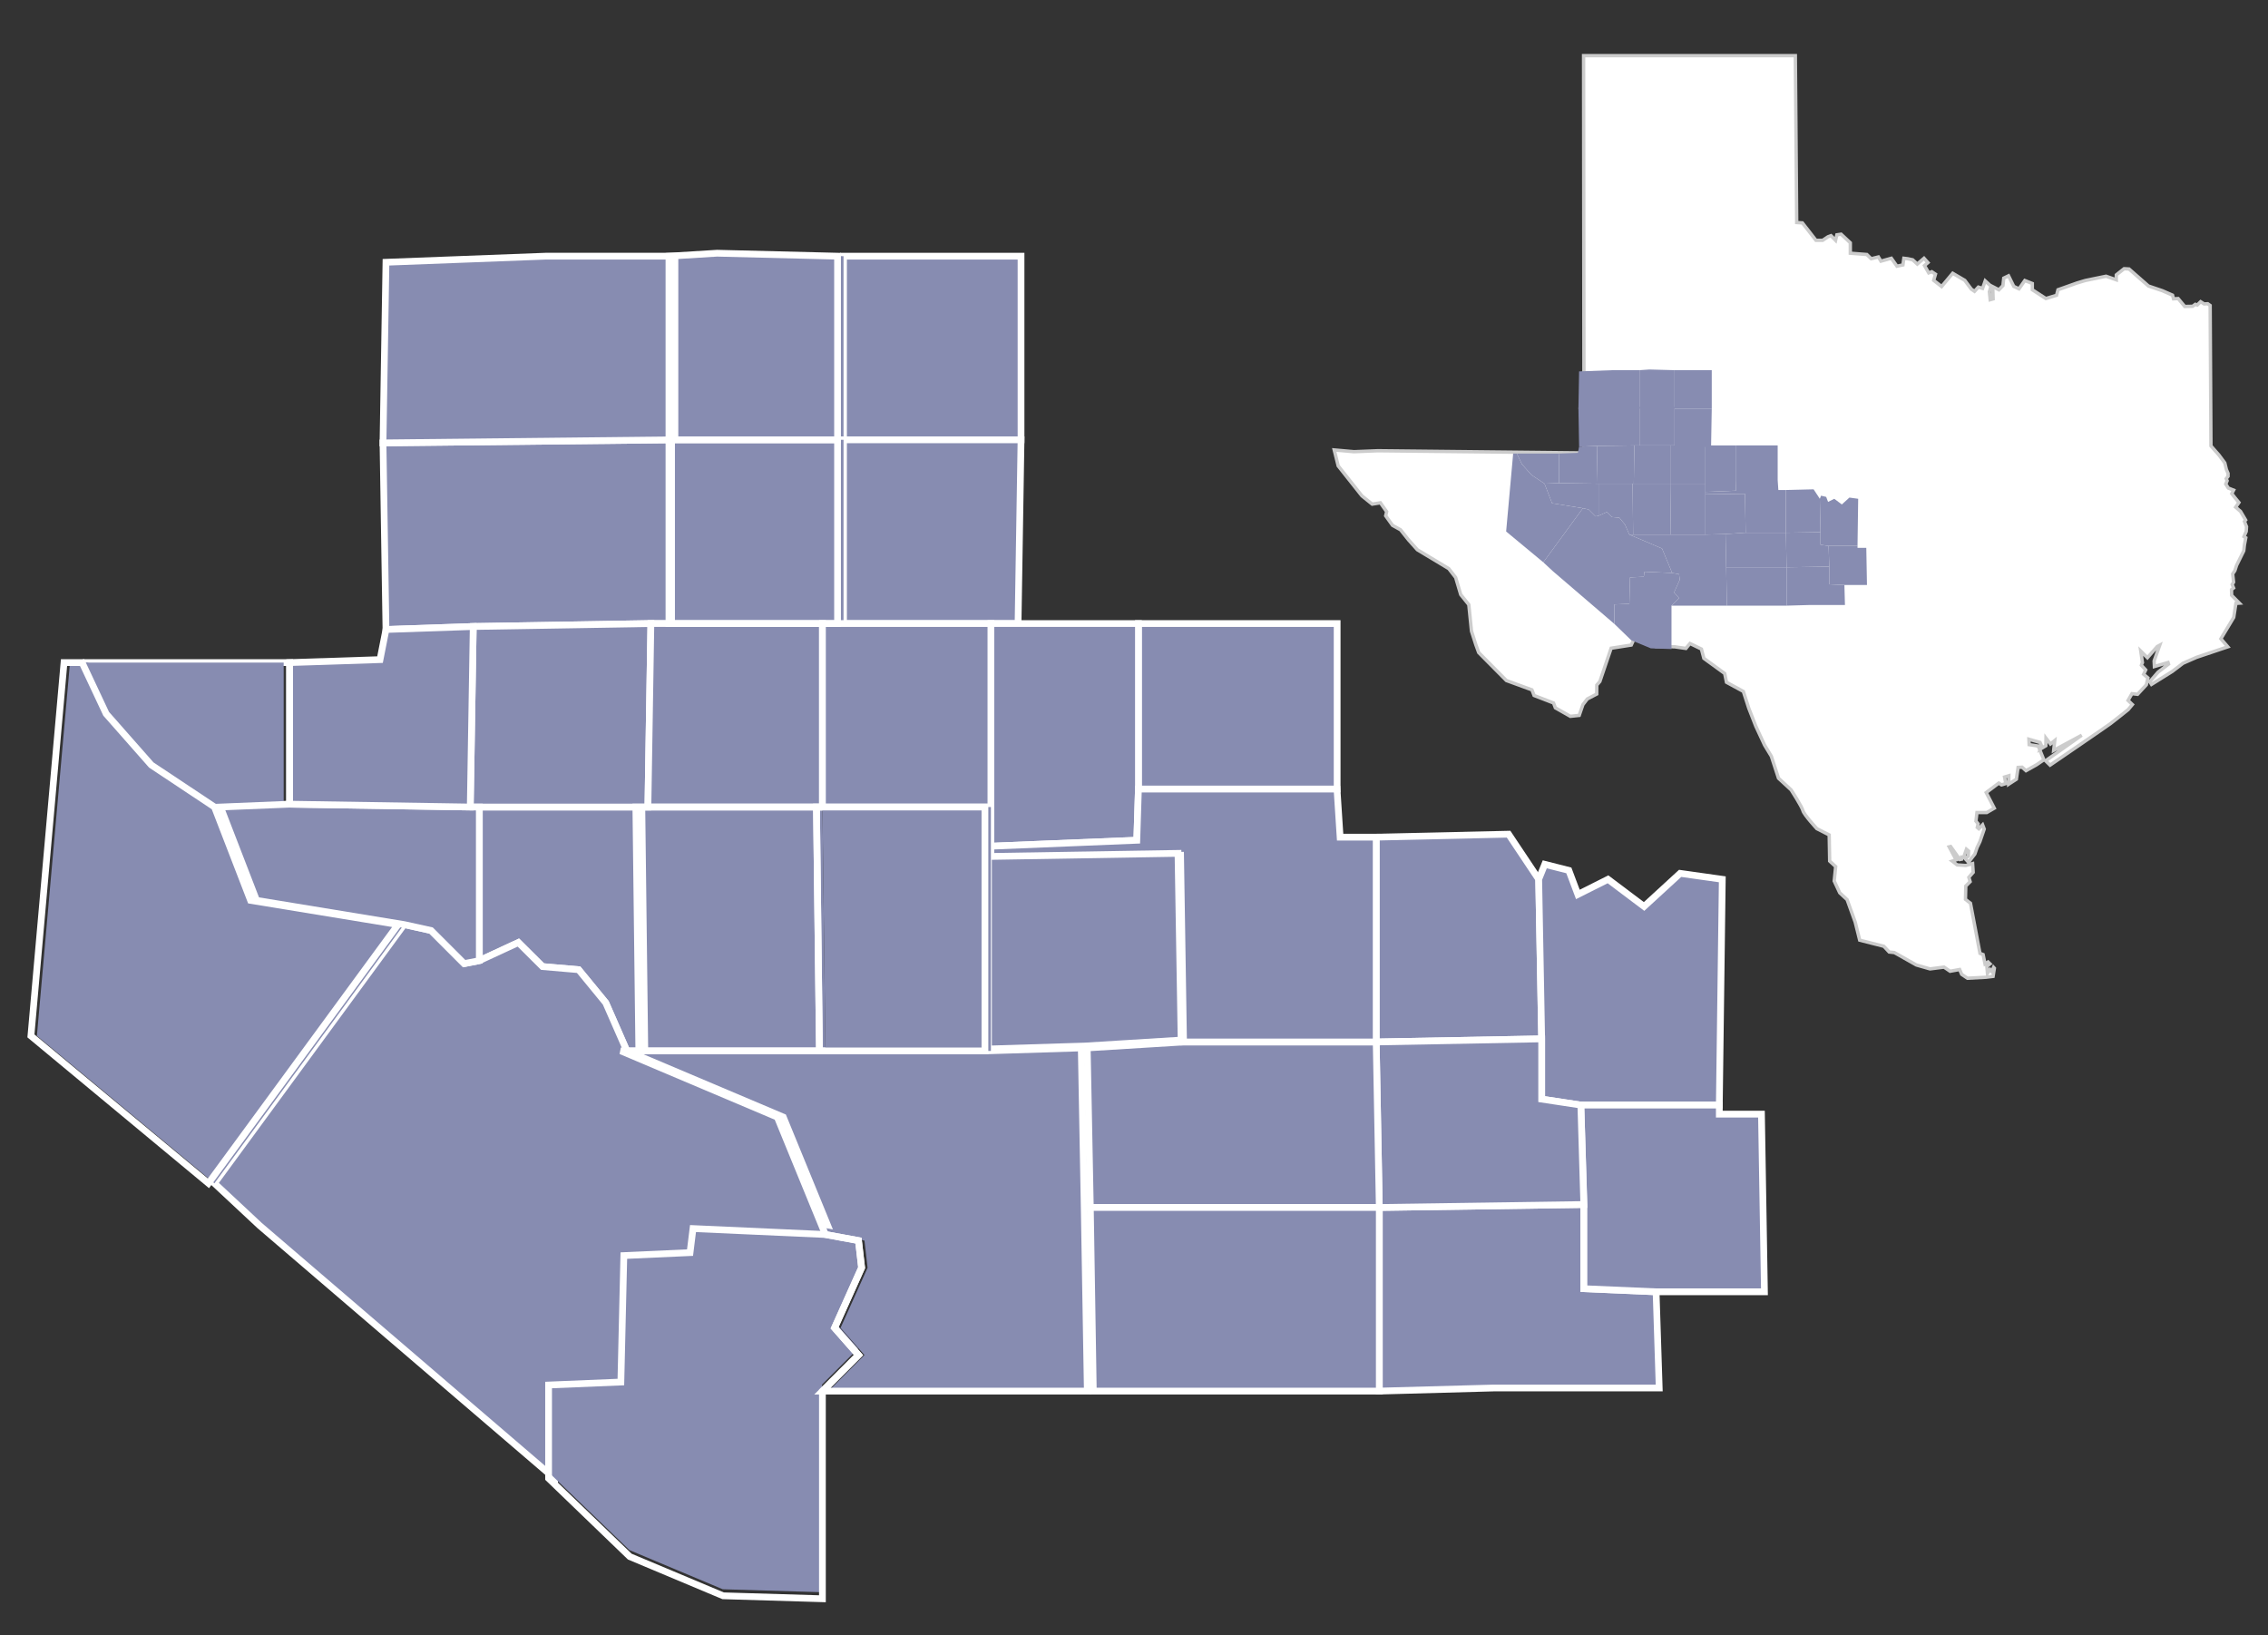 <?xml version="1.0" encoding="utf-8"?>
<!-- Generator: Adobe Illustrator 26.3.1, SVG Export Plug-In . SVG Version: 6.00 Build 0)  -->
<svg version="1.1" id="Layer_1" xmlns="http://www.w3.org/2000/svg" xmlns:xlink="http://www.w3.org/1999/xlink" x="0px" y="0px"
	 viewBox="0 0 167.887 121.011" style="enable-background:new 0 0 167.887 121.011;" xml:space="preserve">
<rect x="0" y="0" width="167.887" height="121.011" fill="#333333" stroke="none"/>
<style type="text/css">
	.st0{fill:none;stroke:#FFFFFF;stroke-width:0.5;}
	.st1{fill:#878CB1;}
	.st2{clip-path:url(#SVGID_00000153694556120260804910000008962883608313419415_);fill:none;stroke:#FFFFFF;stroke-width:0.5;}
	.st3{clip-path:url(#SVGID_00000178186768063746783700000006706287772859695285_);fill:none;stroke:#FFFFFF;stroke-width:0.5;}
	.st4{clip-path:url(#SVGID_00000151534786461248568140000012944677292942663325_);fill:none;stroke:#FFFFFF;stroke-width:0.5;}
	.st5{fill:#FFFFFF;stroke:#CCCCCC;stroke-width:0.25;stroke-miterlimit:10;}
	.st6{fill:#FFFFFF;stroke:#CBCBCA;stroke-width:0.25;stroke-miterlimit:10;}
</style>
<polygon class="st0" points="21.441,59.521 21.441,49.041 12.531,49.041 6.521,49.041 8.301,52.831 11.641,56.621 16.321,59.731 "/>
<polygon class="st1" points="20.999,59.521 20.999,49.041 12.089,49.041 6.079,49.041 7.859,52.831 11.199,56.621 15.879,59.731 "/>
<g>
	<polygon class="st1" points="80.481,77.561 80.701,89.371 80.931,102.961 61.321,102.961 63.991,100.291 62.221,98.281 
		64.221,93.831 63.991,91.821 61.541,91.371 57.981,82.681 46.401,77.781 47.731,77.781 61.101,77.781 73.361,77.781 	"/>
	<polygon class="st1" points="47.511,59.731 47.731,77.781 61.101,77.781 60.881,59.731 	"/>
	<polygon class="st1" points="49.961,32.551 28.351,32.781 28.571,46.591 35.031,46.371 48.181,46.151 49.961,46.151 	"/>
	<polygon class="st0" points="49.961,32.551 28.351,32.781 28.571,46.591 35.031,46.371 48.181,46.151 49.961,46.151 	"/>
	<polygon class="st1" points="62.441,18.961 66.451,18.961 75.581,18.961 75.581,32.551 62.441,32.551 	"/>
	<polygon class="st0" points="62.441,18.961 66.451,18.961 75.581,18.961 75.581,32.551 62.441,32.551 	"/>
	<polygon class="st1" points="98.981,46.151 88.731,46.151 84.271,46.151 84.271,58.401 98.981,58.401 	"/>
	<polygon class="st0" points="98.981,46.151 88.731,46.151 84.271,46.151 84.271,58.401 98.981,58.401 	"/>
	<polygon class="st1" points="101.871,61.961 111.671,61.741 113.901,65.081 114.121,76.891 101.871,77.121 	"/>
	<polygon class="st0" points="101.871,61.961 111.671,61.741 113.901,65.081 114.121,76.891 101.871,77.121 	"/>
	<polygon class="st1" points="47.731,77.781 47.511,59.731 35.481,59.731 35.481,71.101 38.371,69.761 40.161,71.541 42.831,71.771 
		44.841,74.221 46.401,77.781 	"/>
	<polygon class="st0" points="47.731,77.781 47.511,59.731 35.481,59.731 35.481,71.101 38.371,69.761 40.161,71.541 42.831,71.771 
		44.841,74.221 46.401,77.781 	"/>
	<polygon class="st1" points="49.961,18.961 49.961,32.551 62.441,32.551 62.441,18.961 53.521,18.741 	"/>
	<polygon class="st1" points="48.181,46.151 47.961,59.731 47.511,59.731 35.481,59.731 34.811,59.731 35.031,46.371 	"/>
	<polygon class="st0" points="48.181,46.151 47.961,59.731 47.511,59.731 35.481,59.731 34.811,59.731 35.031,46.371 	"/>
	<polygon class="st1" points="40.381,18.961 28.571,19.411 28.351,32.781 49.961,32.551 49.961,18.961 	"/>
	<polygon class="st0" points="40.381,18.961 28.571,19.411 28.351,32.781 49.961,32.551 49.961,18.961 	"/>
	<polygon class="st1" points="62.441,32.551 75.581,32.551 75.361,46.151 73.361,46.151 62.441,46.151 	"/>
	<polygon class="st0" points="62.441,32.551 75.581,32.551 75.361,46.151 73.361,46.151 62.441,46.151 	"/>
	<polygon class="st1" points="117.241,89.151 102.101,89.371 102.101,102.961 110.561,102.731 122.821,102.731 122.591,95.611 
		117.241,95.381 	"/>
	<polygon class="st0" points="117.241,89.151 102.101,89.371 102.101,102.961 110.561,102.731 122.821,102.731 122.591,95.611 
		117.241,95.381 	"/>
	<polygon class="st1" points="113.901,65.081 114.351,63.971 116.131,64.421 116.801,66.201 119.031,65.081 121.701,67.091 
		124.371,64.641 127.491,65.081 127.271,81.791 117.021,81.791 114.121,81.351 114.121,76.891 	"/>
	<polygon class="st0" points="113.901,65.081 114.351,63.971 116.131,64.421 116.801,66.201 119.031,65.081 121.701,67.091 
		124.371,64.641 127.491,65.081 127.271,81.791 117.021,81.791 114.121,81.351 114.121,76.891 	"/>
	<polygon class="st1" points="62.441,32.551 49.961,32.551 49.961,46.151 60.881,46.151 62.441,46.151 	"/>
	<polygon class="st1" points="130.391,82.461 130.611,95.611 122.591,95.611 117.251,95.381 117.251,89.151 117.021,81.791 
		127.271,81.791 127.271,82.461 	"/>
	<polygon class="st0" points="130.391,82.461 130.611,95.611 122.591,95.611 117.251,95.381 117.251,89.151 117.021,81.791 
		127.271,81.791 127.271,82.461 	"/>
	<polygon class="st1" points="117.021,81.791 114.121,81.351 114.121,76.891 101.871,77.121 102.101,89.371 117.241,89.151 	"/>
	<polygon class="st0" points="117.021,81.791 114.121,81.351 114.121,76.891 101.871,77.121 102.101,89.371 117.241,89.151 	"/>
	<polygon class="st1" points="60.881,46.151 49.961,46.151 48.181,46.151 47.961,59.731 60.881,59.731 	"/>
	<polygon class="st0" points="60.881,46.151 49.961,46.151 48.181,46.151 47.961,59.731 60.881,59.731 	"/>
	<polygon class="st1" points="46.401,77.781 57.981,82.681 61.541,91.371 51.741,90.931 51.521,92.711 46.621,92.931 
		46.401,102.291 41.051,102.511 41.051,109.421 19.211,90.701 15.871,87.581 29.911,68.421 31.911,68.871 34.361,71.321 
		35.481,71.101 38.371,69.761 40.161,71.541 42.831,71.771 44.841,74.221 	"/>
	<polygon class="st0" points="46.401,77.781 57.981,82.681 61.541,91.371 51.741,90.931 51.521,92.711 46.621,92.931 
		46.401,102.291 41.051,102.511 41.051,109.421 19.211,90.701 15.871,87.581 29.911,68.421 31.911,68.871 34.361,71.321 
		35.481,71.101 38.371,69.761 40.161,71.541 42.831,71.771 44.841,74.221 	"/>
	<polygon class="st1" points="5.181,49.041 2.731,76.671 15.871,87.581 29.911,68.421 18.991,66.641 16.321,59.731 11.641,56.621 
		8.301,52.831 6.521,49.041 	"/>
	<polygon class="st1" points="101.871,77.121 87.611,77.121 80.481,77.561 80.711,89.371 102.101,89.371 	"/>
	<polygon class="st0" points="101.871,77.121 87.611,77.121 80.481,77.561 80.711,89.371 102.101,89.371 	"/>
	<polygon class="st1" points="84.271,46.151 75.361,46.151 73.351,46.151 73.351,59.731 73.351,62.631 84.151,62.191 84.271,58.401 
			"/>
	<polygon class="st0" points="84.271,46.151 75.361,46.151 73.351,46.151 73.351,59.731 73.351,62.631 84.151,62.191 84.271,58.401 
			"/>
	<polygon class="st1" points="80.711,89.371 80.931,102.961 87.611,102.961 102.101,102.961 102.101,89.371 	"/>
	<polygon class="st0" points="80.711,89.371 80.931,102.961 87.611,102.961 102.101,102.961 102.101,89.371 	"/>
	<polygon class="st1" points="51.051,92.228 46.151,92.448 45.931,101.808 40.581,102.028 40.581,108.938 46.591,114.728 
		53.501,117.628 60.851,117.848 60.851,102.478 63.521,99.808 61.751,97.798 63.751,93.338 63.521,91.338 61.071,90.888 
		51.271,90.448 	"/>
	<polygon class="st1" points="21.441,59.521 34.811,59.731 35.481,59.731 35.481,71.101 34.361,71.321 31.911,68.871 29.911,68.431 
		18.991,66.641 16.321,59.731 	"/>
	<polygon class="st0" points="21.441,59.521 34.811,59.731 35.481,59.731 35.481,71.101 34.361,71.321 31.911,68.871 29.911,68.431 
		18.991,66.641 16.321,59.731 	"/>
	<polygon class="st1" points="35.031,46.371 28.571,46.591 28.131,48.821 21.441,49.041 21.441,59.521 34.811,59.731 	"/>
	<polygon class="st0" points="35.031,46.371 28.571,46.591 28.131,48.821 21.441,49.041 21.441,59.521 34.811,59.731 	"/>
	<polygon class="st1" points="73.351,46.151 73.351,59.731 60.881,59.731 60.881,46.151 62.441,46.151 	"/>
	<polygon class="st0" points="73.351,46.151 73.351,59.731 60.881,59.731 60.881,46.151 62.441,46.151 	"/>
	<polygon class="st1" points="73.351,63.531 73.351,62.631 84.151,62.191 84.271,58.401 98.971,58.401 99.201,61.961 
		101.871,61.961 101.871,77.121 87.611,77.121 87.391,63.301 	"/>
	<polygon class="st0" points="73.351,63.531 73.351,62.631 84.151,62.191 84.271,58.401 98.971,58.401 99.201,61.961 
		101.871,61.961 101.871,77.121 87.611,77.121 87.391,63.301 	"/>
	<polygon class="st1" points="87.431,76.981 87.201,63.161 73.171,63.391 73.171,77.641 80.301,77.421 	"/>
	<polygon class="st0" points="87.431,76.981 87.201,63.161 73.171,63.391 73.171,77.641 80.301,77.421 	"/>
	<polygon class="st0" points="80.039,77.561 80.259,89.371 80.489,102.961 60.879,102.961 63.549,100.291 61.779,98.281 
		63.779,93.831 63.549,91.821 61.099,91.371 57.539,82.681 45.959,77.781 47.289,77.781 60.659,77.781 72.919,77.781 	"/>
	<g>
		<defs>
			<rect id="SVGID_1_" x="1.949" y="18.421" width="128.55" height="100.25"/>
		</defs>
		<clipPath id="SVGID_00000117670842054929633350000006779182809224760234_">
			<use xlink:href="#SVGID_1_"  style="overflow:visible;"/>
		</clipPath>
		
			<polygon style="clip-path:url(#SVGID_00000117670842054929633350000006779182809224760234_);fill:none;stroke:#FFFFFF;stroke-width:0.5;" points="
			49.519,18.961 49.519,32.551 61.999,32.551 61.999,18.961 53.079,18.741 		"/>
	</g>
	<polygon class="st0" points="61.999,32.551 49.519,32.551 49.519,46.151 60.439,46.151 61.999,46.151 	"/>
	<polygon class="st1" points="73.351,59.731 60.881,59.731 61.101,77.781 73.351,77.781 73.351,63.531 73.351,62.631 	"/>
	<polygon class="st0" points="72.909,59.731 60.439,59.731 60.659,77.781 72.909,77.781 72.909,63.531 72.909,62.631 	"/>
	<g>
		<defs>
			<rect id="SVGID_00000142149072276555750490000009339419506845975214_" x="1.949" y="18.421" width="128.55" height="100.25"/>
		</defs>
		<clipPath id="SVGID_00000020373754254890626030000004532707971114081723_">
			<use xlink:href="#SVGID_00000142149072276555750490000009339419506845975214_"  style="overflow:visible;"/>
		</clipPath>
		
			<polygon style="clip-path:url(#SVGID_00000020373754254890626030000004532707971114081723_);fill:none;stroke:#FFFFFF;stroke-width:0.5;" points="
			15.879,59.731 15.879,59.731 18.549,66.641 29.469,68.431 15.429,87.581 2.289,76.671 4.739,49.041 6.079,49.041 7.859,52.831 
			11.199,56.621 		"/>
	</g>
	<g>
		<defs>
			<rect id="SVGID_00000113312904481948278820000003759450861182650543_" x="1.949" y="18.421" width="128.55" height="100.25"/>
		</defs>
		<clipPath id="SVGID_00000065060156790692908800000004608497388829660558_">
			<use xlink:href="#SVGID_00000113312904481948278820000003759450861182650543_"  style="overflow:visible;"/>
		</clipPath>
		
			<polygon style="clip-path:url(#SVGID_00000065060156790692908800000004608497388829660558_);fill:none;stroke:#FFFFFF;stroke-width:0.5;" points="
			61.099,91.371 51.299,90.931 51.079,92.711 46.179,92.931 45.959,102.291 40.609,102.511 40.609,109.421 46.619,115.211 
			53.529,118.111 60.879,118.331 60.879,102.961 63.549,100.291 61.779,98.281 63.779,93.821 63.549,91.821 		"/>
	</g>
	<polygon class="st0" points="47.069,59.731 47.289,77.781 60.659,77.781 60.439,59.731 	"/>
</g>
<g>
	<g id="yazlzE.tif_00000183962967110852852590000010696154450543155894_">
		<path class="st5" d="M98.765,33.302l1.463,0.13l1.77-0.071l15.257,0.163l-0.031-29.405h15.676l0.1,12.351l0.419,0.027l0.373,0.474
			l0.635,0.818h0.494l0.393-0.263l0.226-0.083l0.338,0.347l0.095-0.41l0.313-0.047l0.683,0.638v0.771l1.223,0.095l0.322,0.313
			l0.534-0.132l0.186,0.312l0.773-0.215l0.413,0.587l0.445-0.095l0.067-0.491l0.288,0.034l0.366,0.079l0.341,0.315l0.498-0.429
			l0.288,0.323l-0.254,0.216l0.313,0.543l0.228-0.085l0.274,0.182l-0.133,0.457l0.587,0.457l0.82-0.982l0.896,0.525l0.483,0.652
			l0.237,0.16l0.283-0.313l0.313,0.095l0.194-0.557l0.428,0.392l-0.119,0.412l0.06,0.592l0.218-0.061l-0.029-0.908l0.456,0.234
			l0.298-0.311l0.06-0.553l0.356-0.171l0.387,0.784l0.387,0.179l0.431-0.614l0.554,0.221v0.462l1.003,0.65l0.792-0.24l0.105-0.41
			l1.404-0.498l0.626-0.188l1.531-0.315l0.755,0.265l0.003-0.365l0.576-0.456l0.365,0.02l1.436,1.259l1.023,0.346l0.761,0.332
			l0.071,0.27l0.344-0.018l0.489,0.584l0.583-0.012l0.198-0.146l0.147,0.05l0.248-0.243l0.257,0.164l0.267-0.013l0.181,0.128
			l0.059,10.396l0.586,0.665l0.439,0.591l0.121,0.496l0.12,0.276v0.224l-0.137,0.173l0.069,0.156l-0.102,0.242l0.188,0.294
			l0.393,0.156l-0.137,0.259l0.273,0.345l0.257,0.311l-0.24,0.345l0.36,0.311l0.377,0.64l-0.086,0.103l0.154,0.394l-0.024,0.348
			l-0.166,0.382l0.134,0.086l-0.099,0.519l-0.051,0.449l-0.18,0.363l-0.351,0.709l-0.131,0.4l-0.16,0.239l0.069,0.605l-0.106,0.174
			l0.106,0.258l-0.154,0.121l0.009,0.424l0.574,0.579l-0.257,0.017l-0.162,1.036l-0.952,1.582l0.514,0.596l-2.314,0.778l-1.003,0.44
			l-0.792,0.603l-1.539,0.961l-0.125-0.202l0.614-0.709l0.772-0.591l-0.039-0.118l-1.008,0.296l-0.02-0.413l0.414-1.164
			l-0.187,0.101l-0.723,0.824l-0.495-0.492l0.126,0.855c0,0-0.076,0.134-0.086,0.189l0.327,0.354l-0.154,0.322l0.316,0.267
			l-0.116,0.513l-0.649,0.702l-0.415-0.048l-0.288,0.5l0.32,0.307l-0.312,0.374c0,0-0.813,0.659-1.302,1.03
			c-0.276,0.209-4.479,3.08-4.479,3.08l-0.33-0.323l2.672-1.891l-2.076,1.122l0.079-0.729l-0.317,0.256l-0.331-0.433l-0.011,0.563
			l-0.408,0.247l0.087-0.247l-0.108-0.246l-0.823-0.237l0.015,0.4l0.675,0.104l0.416,1.018l-0.543,0.37l-0.779,0.436l-0.29-0.259
			l-0.295,0.016l-0.128,0.874l-0.567,0.368l0.012-0.627l-0.32,0.096l0.093,0.486l-0.322,0.096l-0.197-0.133l-0.932,0.702
			l0.599,1.155l-0.555,0.323h-0.729l-0.076,0.636l0.16,0.2l-0.06,0.266l0.114,0.097l0.282-0.29l0.12,0.313l-0.323,0.942
			l-0.204,0.423l-0.168,0.483l-0.467,0.61l-0.255-0.269l0.235-0.184l0.022-0.375l-0.159-0.132l-0.2,0.578h-0.155l-0.009,0.156
			l-0.123,0.026l-0.683-0.965l-0.108,0.025l0.515,0.965l-0.288,0.091l0.364,0.28l0.642,0.044l0.503-0.14l0.043,0.647l-0.322,0.367
			l0.096,0.323l-0.322,0.323l-0.025,0.985l0.372,0.29l0.703,3.709l0.232,0.088l0.14,0.69l0.226-0.143l0.147,0.143l-0.235,0.184
			l0.043,0.516l0.191-0.28l0.131,0.14l0.13-0.304l0.061,0.067l-0.096,0.603l-0.529,0.065l-1.367,0.072l-0.431-0.29l-0.148-0.356
			l-0.708,0.129l-0.449-0.305l-1.038,0.132l-1.007-0.289l-1.629-0.92l-0.385-0.042l-0.395-0.423l-1.788-0.454l-0.332-1.335
			l-0.599-1.662l-0.547-0.507l-0.408-0.874l0.108-1.069l-0.445-0.407l-0.036-1.934l-0.911-0.463c0,0-0.961-1.041-1.033-1.335
			c-0.074-0.296-0.872-1.535-0.872-1.535l-0.935-0.863l-0.532-1.629l-0.495-0.814l-0.652-1.403l-0.52-1.33l-0.404-1.249
			l-1.247-0.677l-0.133-0.65l-1.542-1.121l-0.183-0.69l-0.846-0.409l-0.301,0.364l-0.831-0.12l-1.408-0.02l-1.531-0.708
			l-0.275,0.598l-1.49,0.235l-0.833,2.461l-0.229,0.269l-0.006,0.662l-0.696,0.363l-0.324,0.422l-0.275,0.794l-0.656,0.069
			l-1.109-0.628L115,52.031l-1.439-0.555l-0.161-0.418l-1.89-0.69l-1.246-1.256l-0.805-0.813l-0.208-0.573l-0.325-1.011
			l-0.198-1.962l-0.599-0.744l-0.375-1.265l-0.51-0.657l-2.326-1.398l-0.659-0.739l-0.586-0.739l-0.594-0.329l-0.504-0.706
			l0.071-0.305l-0.462-0.657l-0.608,0.098l-0.761-0.611l-1.756-2.219L98.765,33.302z"/>
	</g>
	<g>
		<polygon class="st1" points="129.221,39.427 129.171,36.547 126.241,36.587 126.241,39.567 127.731,39.527 		"/>
		<polygon class="st1" points="121.361,30.127 116.841,30.167 116.891,33.057 118.241,33.007 120.981,32.967 121.361,32.967 		"/>
		<polygon class="st1" points="123.961,27.398 124.801,27.398 126.711,27.398 126.711,30.238 123.961,30.238 		"/>
		<polygon class="st1" points="131.591,32.967 129.451,32.967 128.521,32.967 128.521,35.527 131.591,35.527 		"/>
		<polygon class="st1" points="132.201,36.267 134.251,36.217 134.711,36.917 134.761,39.387 132.201,39.427 		"/>
		<polygon class="st1" points="120.891,39.567 120.851,35.797 118.331,35.797 118.331,38.177 118.941,37.897 119.311,38.267 
			119.871,38.317 120.291,38.827 120.611,39.567 		"/>
		<polygon class="st1" points="127.731,39.527 127.781,41.987 127.831,44.827 123.731,44.827 124.291,44.267 123.921,43.847 
			124.341,42.917 124.291,42.497 123.781,42.407 123.031,40.597 120.611,39.567 120.891,39.567 123.681,39.567 126.241,39.567 		"/>
		<polygon class="st1" points="121.361,27.398 121.361,30.238 123.961,30.238 123.961,27.398 122.101,27.348 		"/>
		<polygon class="st1" points="120.981,32.967 120.941,35.797 120.851,35.797 118.331,35.797 118.191,35.797 118.241,33.007 		"/>
		<polygon class="st1" points="119.361,27.398 116.891,27.488 116.841,30.278 121.361,30.238 121.361,27.398 		"/>
		<polygon class="st1" points="123.961,30.238 126.711,30.238 126.661,33.078 126.241,33.078 123.961,33.078 		"/>
		<polygon class="st1" points="135.411,41.937 132.251,41.987 132.251,44.827 134.011,44.777 136.571,44.777 136.531,43.297 
			135.411,43.247 		"/>
		<polygon class="st1" points="115.401,35.757 115.401,33.567 113.541,33.567 112.281,33.567 112.661,34.357 113.361,35.147 
			114.331,35.797 		"/>
		<polygon class="st1" points="134.711,36.917 134.801,36.687 135.181,36.777 135.321,37.147 135.781,36.917 136.341,37.337 
			136.901,36.827 137.551,36.917 137.501,40.407 135.361,40.407 134.761,40.317 134.761,39.387 		"/>
		<polygon class="st1" points="123.961,30.127 121.361,30.127 121.361,32.967 123.641,32.967 123.961,32.967 		"/>
		<polygon class="st1" points="138.151,40.547 138.201,43.297 136.531,43.297 135.411,43.247 135.411,41.937 135.361,40.407 
			137.501,40.407 137.501,40.547 		"/>
		<polygon class="st1" points="135.361,40.407 134.761,40.317 134.761,39.387 132.201,39.427 132.251,41.987 135.411,41.937 		"/>
		<polygon class="st1" points="123.641,32.967 121.361,32.967 120.981,32.967 120.941,35.797 123.641,35.797 		"/>
		<polygon class="st1" points="120.611,39.567 123.031,40.597 123.781,42.407 121.731,42.317 121.681,42.687 120.661,42.737 
			120.611,44.687 119.501,44.737 119.501,46.177 114.941,42.267 114.241,41.617 117.171,37.617 117.591,37.707 118.101,38.217 
			118.331,38.177 118.941,37.897 119.311,38.267 119.871,38.317 120.291,38.827 		"/>
		<polygon class="st1" points="126.241,35.797 123.641,35.797 123.681,39.567 126.241,39.567 126.241,36.587 126.241,36.407 		"/>
		<polygon class="st1" points="114.331,35.797 114.331,35.797 114.891,37.247 117.171,37.617 114.241,41.617 111.491,39.337 
			112.011,33.567 112.281,33.567 112.661,34.357 113.361,35.147 		"/>
		<polygon class="st1" points="132.201,39.427 129.221,39.427 127.731,39.527 127.781,41.987 132.251,41.987 		"/>
		<polygon class="st1" points="128.521,32.967 126.661,32.967 126.241,32.967 126.241,35.797 126.241,36.407 128.501,36.317 
			128.521,35.527 		"/>
		<polygon class="st1" points="127.781,41.987 127.831,44.827 129.221,44.827 132.251,44.827 132.251,41.987 		"/>
		<polygon class="st1" points="123.781,42.407 121.731,42.317 121.681,42.687 120.661,42.737 120.611,44.687 119.501,44.737 
			119.501,46.177 120.751,47.387 122.201,47.987 123.731,48.037 123.731,44.827 124.291,44.267 123.921,43.847 124.341,42.917 
			124.291,42.497 		"/>
		<polygon class="st1" points="120.851,35.797 120.891,39.567 123.681,39.567 123.641,35.797 		"/>
		<polygon class="st1" points="115.401,35.757 118.191,35.797 118.331,35.797 118.331,38.177 118.101,38.217 117.591,37.707 
			117.171,37.617 114.891,37.247 114.331,35.797 		"/>
		<polygon class="st1" points="118.241,33.007 116.891,33.057 116.801,33.517 115.401,33.567 115.401,35.757 118.191,35.797 		"/>
		<polygon class="st1" points="126.241,32.967 126.241,35.797 123.641,35.797 123.641,32.967 123.961,32.967 		"/>
		<polygon class="st1" points="126.241,36.587 126.241,36.407 128.501,36.317 128.521,35.527 131.591,35.527 131.641,36.267 
			132.201,36.267 132.201,39.427 129.221,39.427 129.171,36.547 		"/>
	</g>
</g>
<g id="yazlzE.tif_00000106825436578425621320000006939650501389898379_">
	<path class="st6" d="M165.89-153.565l19.238-0.155l0.232-30.501h16.534L202-171.246l0.442,0.028l0.392,0.499l0.67,0.86h0.52
		l0.415-0.276l0.239-0.089l0.356,0.365l0.1-0.43l0.33-0.05l0.72,0.67v0.81l1.29,0.1l0.34,0.33l0.563-0.138l0.197,0.328l0.814-0.226
		l0.436,0.616l0.47-0.1l0.071-0.516l0.304,0.036l0.387,0.083l0.359,0.331l0.524-0.45l0.304,0.34l-0.268,0.227l0.33,0.57l0.24-0.09
		l0.29,0.19l-0.14,0.48l0.62,0.48l0.865-1.032l0.945,0.552l0.51,0.685l0.25,0.168l0.298-0.33l0.33,0.1l0.204-0.585l0.45,0.412
		l-0.126,0.433l0.063,0.623l0.23-0.063l-0.031-0.953l0.482,0.246l0.314-0.327l0.063-0.581l0.375-0.179l0.408,0.823l0.408,0.187
		l0.455-0.645l0.584,0.234v0.486l1.057,0.682l0.835-0.252l0.111-0.43l1.209-0.43l0.934-0.29l1.616-0.331l0.695,0.31l0.155-0.621
		l1.313-0.078l1.004,1.242l1.082,0.543l0.618,0.078l0.618,0.31l0.927,0.543h1.236l0.352-0.078l0.189,10.943l0.618,0.699l0.464,0.621
		l0.077,1.009v0.621l0.773,1.475l0.388,1.005l0.464,0.854l-0.077,1.164l-0.541,1.087l-0.464,0.854l0.077,2.328l0.309,1.087
		l-0.541,1.087l-0.773,0.31l0.077,1.164l-0.541,0.698l-1.391,0.155l-1.313,0.698l-0.618,0.621l-1.623,1.009l-0.131-0.213
		l0.646-0.745l0.813-0.621l-0.042-0.124l-1.064,0.31l-0.02-0.434l0.437-1.222l-0.197,0.107l-0.762,0.866l-0.521-0.517l0.132,0.897
		c0,0-0.079,0.141-0.091,0.2l0.345,0.372l-0.163,0.338l0.333,0.28l-0.122,0.538l-0.768,0.935l-0.469-0.123l-0.282,0.62l0.396,0.414
		c0,0-1.153,0.77-1.668,1.159c-0.292,0.22-4.358,3.084-4.358,3.084l-0.263-0.329l2.369-1.844l-2.19,1.18l0.083-0.766l-0.334,0.269
		l-0.441-0.34l-0.372,0.218l-0.062-0.218l-0.806-0.031l0.015,0.42l0.713,0.109l0.034,1.265l-0.669-0.019l-0.17,0.389l-0.372-0.047
		l-0.31,0.078l-0.294,1.137l-1.891,0.374l0.186,1.931l-1.192,0.194l0.386,0.621l-0.155,1.94l-0.695,1.009l-0.155,1.707l0.077,2.328
		l0.85,2.794l0.464,1.087l0.309,1.087h-2.781l-1.082-0.543l-2.163-0.078l-3.709-2.018h-1.082l-0.077-1.397l-0.695-0.699l0.232-0.854
		l-1.236-1.164l-0.077-1.863l-0.232-2.173l-1.468-1.009c0,0-0.386-0.543-0.464-0.854c-0.077-0.31-0.695-1.242-0.695-1.242
		l-1.159-1.475l-0.85-1.475l-0.232-1.087l-0.927-1.319l-0.309-1.552l-0.386-0.854l-1.777-1.785l-1.159-1.164l-0.695-0.931
		l-3.4-0.155l-0.309-0.543l-1.236,0.078v0.543l-1.545,0.155l-0.309,0.776l0.077,0.931l-0.695,1.009l-0.077,1.009l-0.85-0.078
		l-0.386,0.776l-0.773,0.776l-1.313-0.31l-0.464-0.621l-0.927-0.699l-0.541,0.078l-0.155-0.621l-0.85-0.233l-1.159-0.31
		l-1.313-1.319l-0.85-0.854l0.077-0.854l-0.464-0.854l-0.386-2.018l-0.386-1.164l-0.386-0.854l-1.777-1.242l-0.695-0.776
		l-0.773-0.233l-0.695-0.776l-0.618-0.776l-0.464-0.776l-0.695-0.31l-0.386-1.009l-1.159,0.078l-2.163-2.949L165.89-153.565z"/>
</g>
</svg>
